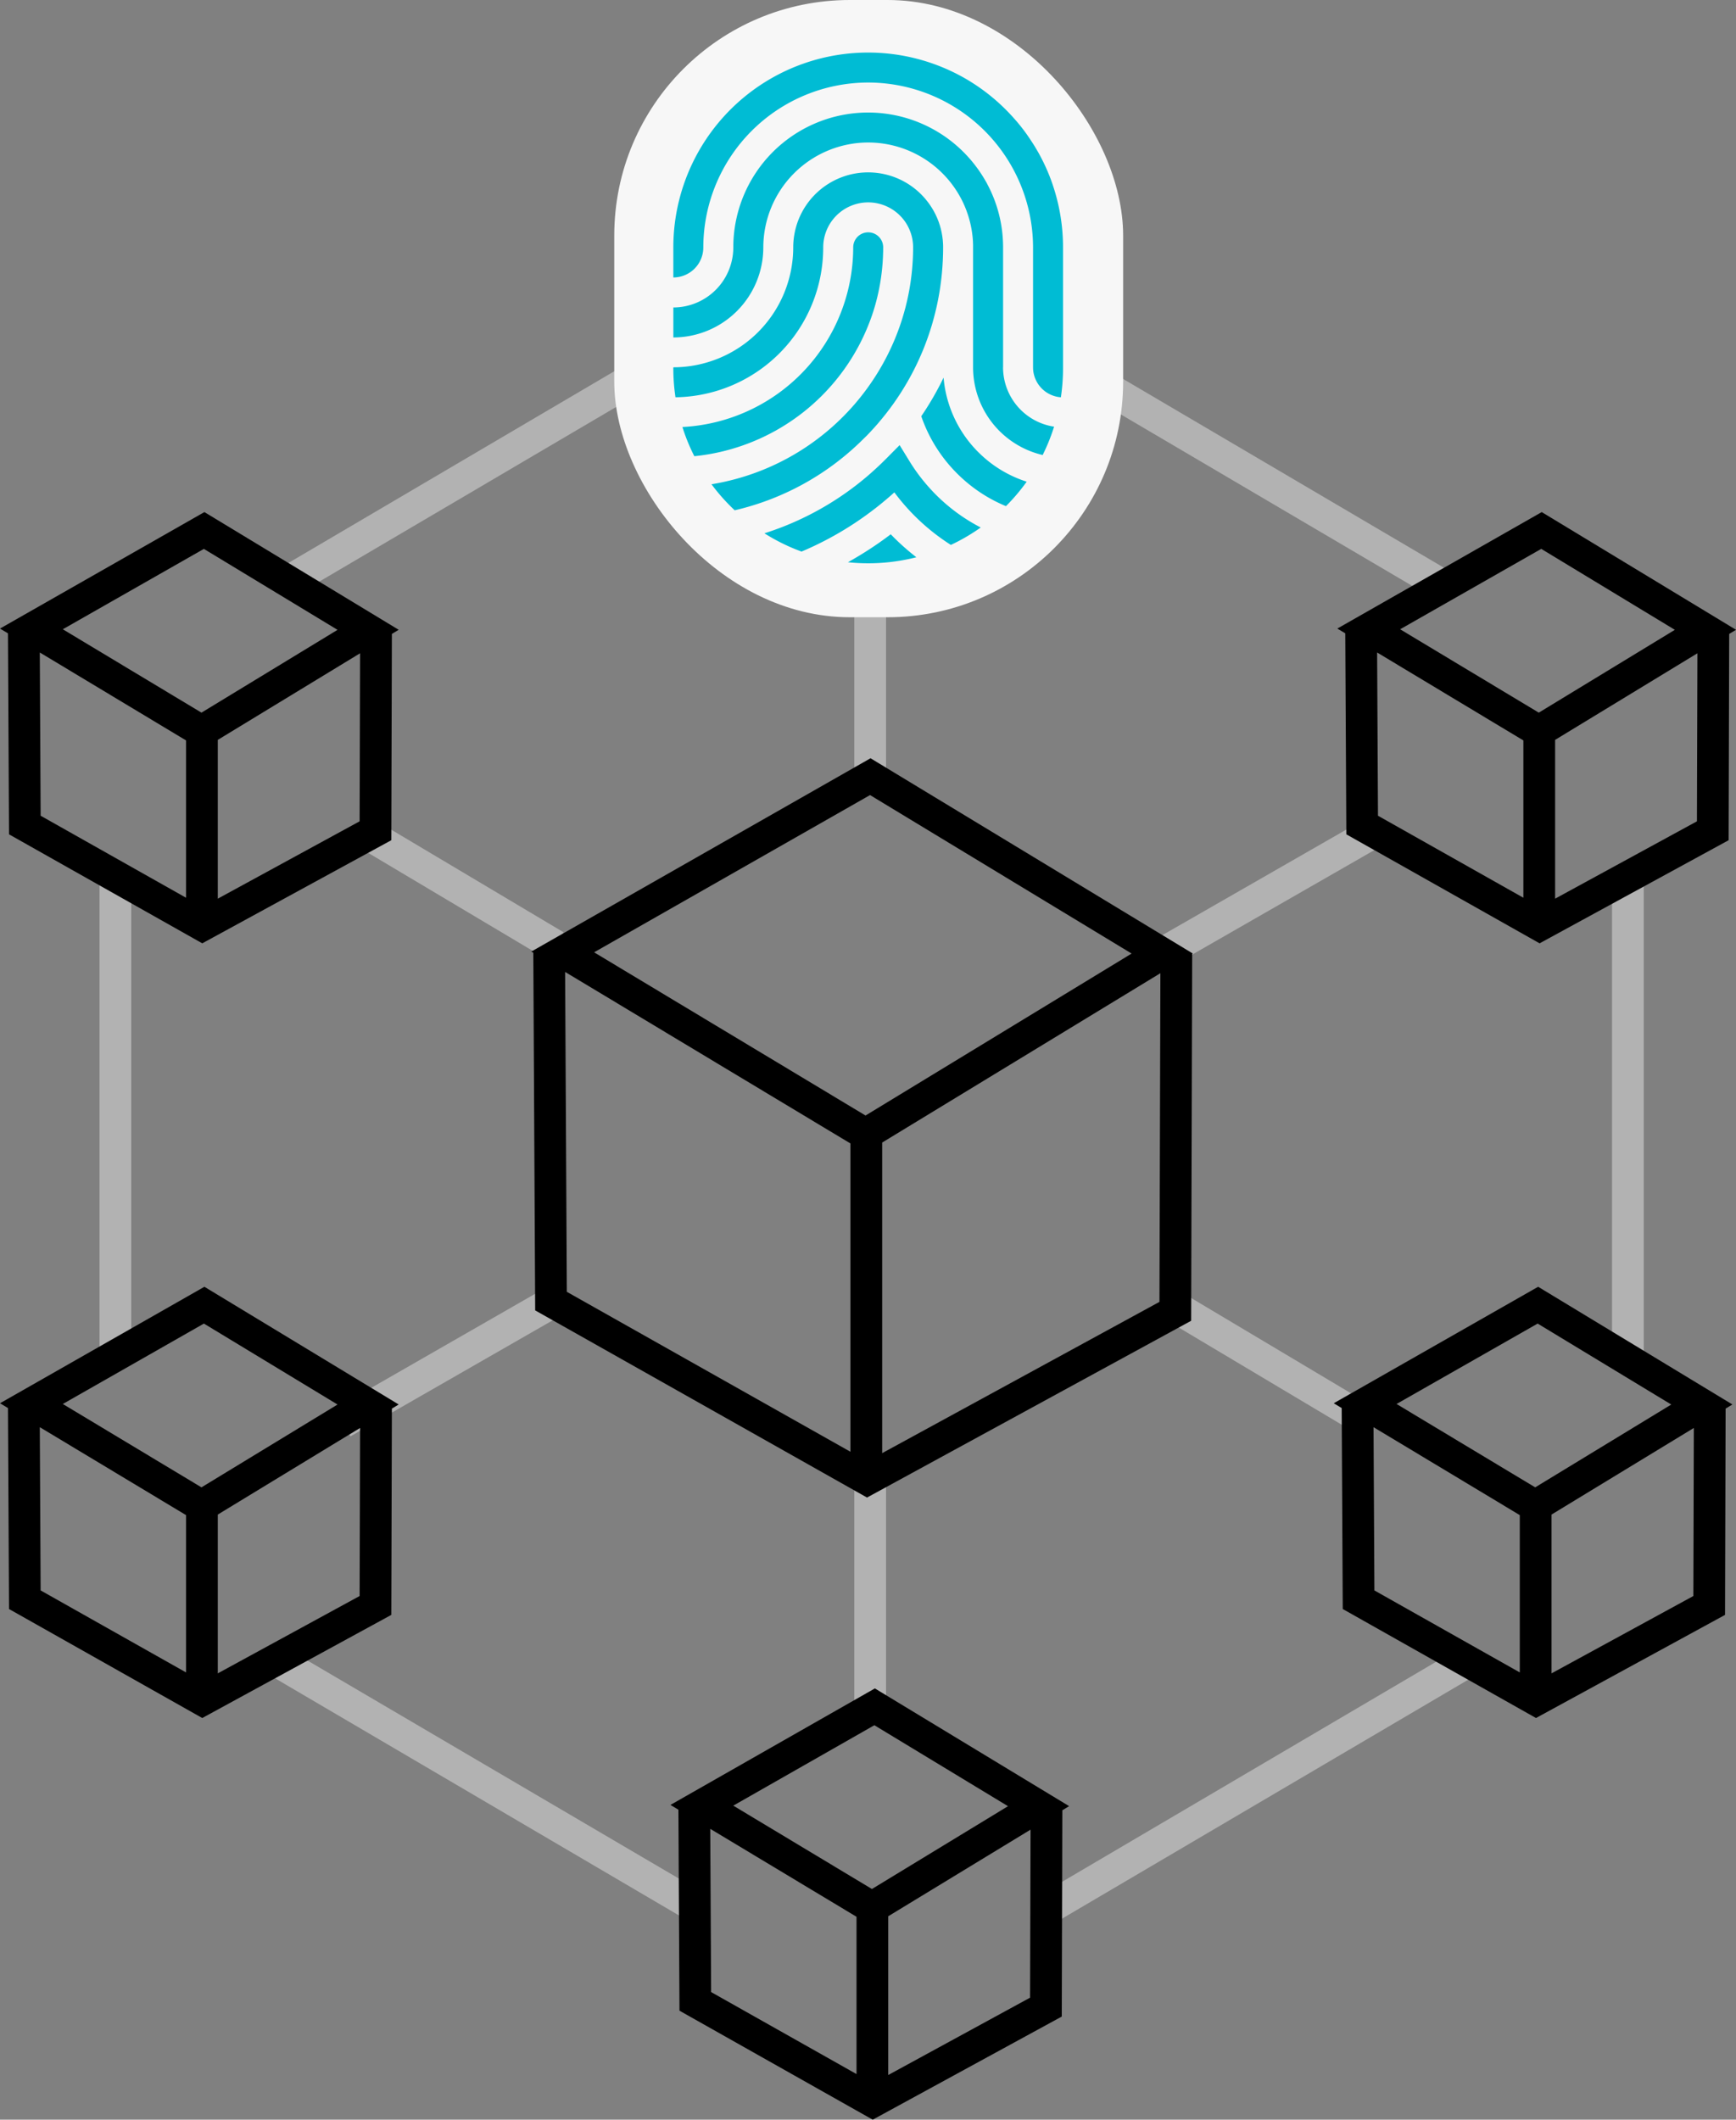 <svg xmlns="http://www.w3.org/2000/svg" width="233.489" height="285.002" viewBox="0 0 233.489 285.002"><rect x="0" y="0" width="233.489" height="285.002" fill="#808080" stroke="none"/><defs><style>.a{fill:#b2b2b2;}.b{fill:none;stroke:#000;stroke-miterlimit:10;stroke-width:5.343px;}.c{fill:#f7f7f7;}.d{fill:#00bcd4;}</style></defs><g transform="translate(-508.12 -1330.492)"><g transform="translate(508.12 1347.747)"><g transform="translate(13.386 26.712)"><rect class="a" width="4.268" height="32.737" transform="translate(101.516 154.6)"/><rect class="a" width="4.268" height="32.737" transform="translate(101.516 27.723)"/><rect class="a" width="31.948" height="4.269" transform="translate(141.865 82.388) rotate(-29.838)"/><rect class="a" width="31.948" height="4.269" transform="translate(31.62 145.459) rotate(-29.838)"/><rect class="a" width="4.268" height="61.175" transform="matrix(0.507, -0.862, 0.862, 0.507, 126.442, 5.332)"/><rect class="a" width="64.656" height="4.267" transform="translate(126.332 210.892) rotate(-30.46)"/><rect class="a" width="64.656" height="4.267" transform="translate(23.616 32.776) rotate(-30.46)"/><rect class="a" width="4.268" height="65.665" transform="translate(22.294 180.917) rotate(-59.592)"/><rect class="a" width="4.268" height="63.427" transform="translate(203.427 74.402)"/><rect class="a" width="4.268" height="63.427" transform="translate(0 74.402)"/><rect class="a" width="4.268" height="29.57" transform="translate(34.825 69.928) rotate(-59.237)"/><rect class="a" width="4.268" height="28.291" transform="matrix(0.512, -0.859, 0.859, 0.512, 143.191, 133.358)"/></g><g transform="translate(0 0)"><path d="M811.479,293.009,765.853,319l.269.162.252,48.082,44.632,25.165L854.6,368.641l.138-49.333.079-.049Zm-.066,4.949,35.181,21.309-35.788,21.776L774.3,319.1ZM770.4,321.738,808.776,344.8v41.453L770.63,364.747ZM850.338,366.1l-37.295,20.338V344.678l37.419-22.769Z" transform="translate(-694.393 -208.312)"/><path d="M790.5,230.289l25.992,14.655,25.425-13.864.077-27.736.915-.556-26.129-15.826-27.493,15.662,1.071.643Zm4.139-24.449,19.672,11.824v21.15l-19.555-11.026Zm43.016,22.7-19.076,10.4V217.591l19.14-11.646Zm-20.943-36.632L834.681,202.8l-18.3,11.135-18.648-11.208Z" transform="translate(-699.11 -186.962)"/><path d="M816.778,449.6l-27.493,15.663,1.071.644.142,27.022,25.992,14.655,25.425-13.864.077-27.736.913-.556Zm-.067,4.949,17.973,10.886-18.3,11.135-18.648-11.209Zm-22.074,13.93,19.672,11.823v21.15l-19.555-11.026Zm43.016,22.7-19.076,10.4V480.233l19.14-11.645Z" transform="translate(-699.11 -239.839)"/><path d="M902.8,294.893l25.992,14.656,25.425-13.864.077-27.737.915-.556-26.129-15.826-27.492,15.662,1.069.643Zm4.14-24.449,19.671,11.824v21.151l-19.555-11.026Zm43.016,22.7-19.076,10.4V282.194l19.14-11.645Zm-20.941-36.632,17.97,10.885-18.3,11.135-18.648-11.209Z" transform="translate(-721.72 -199.969)"/><path d="M676.379,267.228l1.071.643.142,27.022,25.991,14.656,25.425-13.864.078-27.737.914-.556-26.129-15.826Zm5.352,3.216L701.4,282.267v21.152l-19.555-11.026Zm43.016,22.7-19.076,10.4V282.194l19.14-11.645Zm-21.271-14.612-18.649-11.209L703.8,256.515,721.776,267.4Z" transform="translate(-676.379 -199.969)"/><path d="M703.872,381.982l-27.493,15.662,1.071.644.142,27.021,25.991,14.656L729.008,426.1l.078-27.736.914-.556Zm-.067,4.949,17.971,10.885-18.3,11.135-18.649-11.209Zm-22.074,13.93L701.4,412.683v21.152l-19.555-11.026Zm43.016,22.7-19.076,10.4V412.61l19.14-11.645Z" transform="translate(-676.379 -226.225)"/><path d="M928.477,381.982l-27.492,15.662,1.069.643.142,27.022,25.992,14.656L953.613,426.1l.078-27.736.914-.556Zm-.066,4.949,17.97,10.885-18.3,11.135-18.648-11.209Zm-22.074,13.93,19.671,11.824v21.151l-19.555-11.026Zm43.016,22.7-19.076,10.4V412.61l19.14-11.645Z" transform="translate(-721.599 -226.225)"/></g><g transform="translate(50.498 95.515)"><path class="b" d="M739.607,306.554" transform="translate(-739.607 -306.554)"/></g></g><g transform="translate(590.737 1330.492)"><rect class="c" width="68.443" height="82.991" rx="31.681" transform="translate(0 0)"/><g transform="translate(7.945 7.059)"><path class="d" d="M701.255,297.874h0l0,0c.172-.179.341-.361.508-.543l.1-.107c.154-.169.306-.341.458-.514.044-.05.089-.1.132-.149.143-.165.283-.33.422-.5.049-.059.1-.118.15-.178.133-.161.263-.323.393-.486.053-.067.108-.133.161-.2.124-.157.245-.317.367-.477l.169-.222c.117-.156.231-.313.345-.47l.173-.239c.109-.155.217-.311.325-.467.058-.085.117-.169.174-.254.1-.153.206-.308.307-.463.058-.089.117-.178.174-.268.1-.153.194-.307.29-.461.057-.093.116-.187.172-.281.093-.153.184-.305.274-.459l.171-.293q.131-.228.257-.457.085-.152.168-.305c.082-.151.163-.3.243-.456.055-.1.11-.21.164-.315q.116-.226.228-.455c.054-.108.107-.216.159-.326.073-.15.144-.3.215-.454q.078-.168.153-.336.1-.225.2-.452c.05-.116.1-.231.149-.347q.1-.225.188-.451.072-.177.142-.356c.059-.149.117-.3.174-.449.046-.122.091-.244.136-.367.054-.149.109-.3.161-.448.044-.125.086-.25.129-.376.05-.148.1-.3.149-.445q.062-.193.122-.387.069-.22.136-.442c.039-.132.077-.264.115-.4s.083-.293.123-.44.072-.27.107-.406.075-.292.111-.438.066-.276.1-.415.068-.289.1-.434.061-.283.09-.424.06-.288.088-.432.054-.289.081-.434.053-.284.077-.427.048-.3.072-.446.045-.281.065-.422.042-.306.062-.459c.018-.138.038-.276.054-.413.019-.159.036-.318.053-.477.014-.133.03-.268.043-.4.016-.165.029-.331.042-.5.011-.129.023-.257.032-.387.013-.176.022-.351.033-.528.006-.12.015-.239.021-.359.01-.2.015-.394.022-.591,0-.1.009-.2.011-.3q.011-.447.01-.9h0c0-.016,0-.031,0-.047,0-.157,0-.315-.012-.47,0-.046-.007-.09-.01-.136-.008-.125-.016-.251-.029-.375-.006-.055-.014-.11-.021-.166-.014-.113-.026-.225-.043-.337-.01-.066-.024-.132-.035-.2-.018-.1-.034-.2-.053-.3-.015-.073-.034-.146-.051-.219-.02-.089-.039-.18-.061-.268s-.046-.16-.068-.24-.043-.159-.068-.237-.058-.173-.087-.259c-.024-.069-.046-.14-.071-.209-.034-.092-.071-.182-.108-.272-.025-.062-.047-.124-.073-.185-.042-.1-.088-.2-.133-.294-.023-.05-.044-.1-.068-.151-.05-.1-.1-.206-.158-.308-.022-.042-.042-.085-.064-.126-.059-.108-.121-.213-.184-.319-.02-.034-.038-.069-.059-.1-.069-.115-.143-.227-.216-.339-.015-.023-.03-.047-.045-.069-.079-.117-.162-.233-.247-.347-.011-.015-.022-.032-.034-.047q-.133-.178-.275-.35l-.023-.03q-.15-.181-.307-.355l-.01-.011a10.076,10.076,0,0,0-17.547,6.765,16.145,16.145,0,0,1-16.128,16.128v.135a26.2,26.2,0,0,0,.29,3.894,20.145,20.145,0,0,0,19.87-20.156,6.055,6.055,0,0,1,6.048-6.048h.029a6.055,6.055,0,0,1,5.292,3.175l0,.008c.045.083.088.167.129.252l.009.019c.038.081.077.164.112.248l.014.036q.049.117.093.237c.006.016.01.033.016.049.028.077.054.153.079.232l.017.061c.022.074.045.149.064.225.006.023.01.046.016.069.018.073.036.148.052.222.006.028.01.056.014.084.014.071.027.141.038.213.006.038.01.076.014.114.009.062.018.125.024.188,0,.045.007.09.01.136s.01.113.013.17c0,.083.006.167.006.251,0,.02,0,.039,0,.059,0,.236,0,.471-.008.705,0,.077,0,.153-.007.229,0,.158-.009.316-.016.474,0,.09-.009.18-.014.27-.007.144-.015.287-.025.431-.006.094-.013.188-.02.282-.01.14-.022.28-.034.419-.008.093-.016.187-.025.28-.014.143-.029.285-.044.427-.01.089-.019.177-.03.266q-.028.234-.059.466c-.01.073-.018.146-.028.219-.032.224-.065.449-.1.672-.008.05-.018.1-.026.15-.03.174-.059.349-.091.523-.016.087-.033.173-.05.26q-.038.2-.08.408c-.02.1-.041.192-.061.287q-.041.189-.083.379c-.022.1-.046.2-.069.295-.029.122-.059.244-.089.366-.025.1-.049.2-.075.3-.031.122-.065.244-.1.365-.026.1-.052.192-.079.289-.037.129-.075.257-.113.386-.026.087-.05.174-.077.261q-.093.307-.193.611c-.03.094-.063.187-.094.28-.04.117-.079.235-.12.351s-.074.208-.112.311-.076.209-.115.313-.081.213-.122.32l-.117.3c-.043.107-.086.215-.13.322s-.08.192-.121.288-.091.217-.138.325c-.041.093-.081.185-.123.276-.049.11-.1.22-.148.33l-.116.247c-.125.266-.253.53-.386.792l-.05.1q-.091.177-.184.354c-.039.076-.079.152-.119.227-.061.115-.124.228-.186.343l-.128.23c-.063.113-.128.226-.192.339-.044.075-.087.15-.132.225-.065.113-.133.225-.2.337-.043.073-.087.144-.132.216-.07.114-.14.228-.212.341l-.123.193c-.077.119-.153.239-.232.357-.02.031-.042.061-.062.093q-.294.44-.6.87a32.3,32.3,0,0,1-21.124,13.152,26.362,26.362,0,0,0,3.118,3.5,36.033,36.033,0,0,0,17.4-9.682Q700.973,298.17,701.255,297.874Z" transform="translate(-675.018 -246.587)"/><path class="d" d="M710.522,323.977c-.115-.116-.23-.232-.343-.35q-.361.274-.726.542l-.088.062q-.329.241-.664.475l-.028.02q-.74.518-1.5,1.008h0q-1.349.872-2.752,1.654a26.455,26.455,0,0,0,2.724.141,26.186,26.186,0,0,0,5.7-.626q.392-.087.78-.186A32.755,32.755,0,0,1,710.542,324Z" transform="translate(-680.938 -258.851)"/><path class="d" d="M702.019,284.04l.006-.014q.1-.3.2-.606l.01-.034c.062-.2.123-.395.181-.593l.015-.054q.084-.289.161-.58l.02-.075q.074-.28.142-.563l.024-.1q.065-.272.124-.545c.01-.042.018-.085.027-.127.037-.173.073-.347.106-.522.01-.052.019-.1.029-.157.031-.166.062-.333.089-.5.01-.062.02-.124.03-.185.026-.158.051-.317.074-.476.01-.073.019-.145.029-.218.021-.149.041-.3.059-.449.01-.085.018-.17.028-.256.015-.139.031-.278.045-.417.009-.1.017-.2.025-.3.011-.127.022-.254.032-.382s.014-.232.021-.348.014-.223.02-.335c.007-.143.011-.286.016-.429,0-.086.007-.173.009-.26q.008-.345.009-.692c0-.069,0-.137-.01-.205,0-.026-.008-.05-.011-.074-.006-.042-.011-.084-.019-.125s-.017-.065-.025-.1-.015-.064-.025-.1-.026-.075-.041-.113-.016-.048-.026-.072c-.018-.042-.038-.081-.058-.122-.009-.018-.016-.035-.025-.053-.024-.045-.051-.087-.078-.129-.007-.012-.014-.024-.021-.035a1.607,1.607,0,0,0-.1-.133l-.014-.021c-.038-.046-.079-.092-.121-.135l-.006-.006a2.016,2.016,0,0,0-3.451,1.415,24.222,24.222,0,0,1-22.974,24.161,25.934,25.934,0,0,0,1.605,3.924,28.253,28.253,0,0,0,23.871-18.873Z" transform="translate(-675.325 -248.62)"/><path class="d" d="M726.056,260.338c-.06-.177-.123-.353-.186-.528-.01-.026-.018-.052-.027-.077-.062-.168-.126-.335-.191-.5-.013-.032-.024-.065-.037-.1-.062-.154-.125-.307-.189-.46-.018-.044-.035-.088-.053-.131-.063-.149-.129-.3-.195-.444-.021-.046-.04-.093-.062-.14-.062-.14-.129-.277-.193-.415l-.076-.161c-.065-.135-.133-.268-.2-.4-.028-.055-.055-.112-.083-.167-.068-.132-.137-.262-.207-.392-.03-.056-.059-.113-.089-.169-.07-.129-.142-.256-.214-.383l-.1-.17c-.076-.132-.154-.262-.232-.392-.03-.05-.059-.1-.089-.152-.078-.129-.159-.256-.24-.383-.032-.05-.063-.1-.1-.153-.081-.125-.163-.248-.245-.372l-.1-.155c-.084-.125-.17-.247-.256-.37l-.1-.149c-.089-.125-.179-.248-.27-.371-.034-.046-.067-.093-.1-.138-.093-.125-.187-.247-.282-.368l-.1-.132c-.1-.124-.2-.247-.3-.368-.033-.041-.065-.082-.1-.122-.1-.126-.21-.251-.317-.375-.03-.034-.058-.07-.089-.1-.108-.125-.218-.248-.328-.371l-.089-.1c-.114-.125-.23-.249-.346-.372-.028-.029-.055-.059-.082-.089-.117-.123-.237-.244-.357-.365l-.082-.085c-.124-.124-.249-.245-.375-.367l-.075-.073q-.194-.185-.392-.365c-.022-.022-.045-.043-.068-.064q-.2-.185-.411-.366l-.058-.052c-.141-.122-.285-.243-.429-.363l-.051-.043q-.223-.184-.45-.363l-.04-.033q-.231-.181-.466-.357l-.034-.026q-.24-.18-.484-.354l-.024-.018q-.248-.176-.5-.347l-.018-.014q-.256-.173-.516-.339l-.011-.007c-.175-.113-.352-.224-.53-.332l0,0a26.2,26.2,0,0,0-39.8,22.4v4.033a4.037,4.037,0,0,0,4.032-4.033,22.2,22.2,0,0,1,22.176-22.176h.029A22.2,22.2,0,0,1,723.4,268.73v16.128a4.037,4.037,0,0,0,3.743,4.021h0a26.311,26.311,0,0,0,.288-3.886V268.73a26.111,26.111,0,0,0-1.361-8.34Z" transform="translate(-675.018 -242.522)"/><path class="d" d="M719.37,286.89V270.762a18.071,18.071,0,0,0-.817-5.389l-.01-.031c-.042-.131-.084-.263-.128-.393l-.014-.037q-.065-.192-.134-.382l-.027-.07c-.042-.115-.085-.229-.131-.343-.014-.035-.029-.07-.043-.105-.041-.1-.082-.2-.124-.3l-.058-.133c-.039-.09-.078-.181-.119-.271-.022-.05-.046-.1-.07-.15-.038-.083-.077-.166-.117-.248-.028-.059-.058-.117-.087-.177s-.072-.145-.109-.217-.068-.129-.1-.194-.068-.129-.1-.193-.077-.14-.117-.209l-.1-.173c-.042-.074-.086-.147-.13-.22-.031-.052-.061-.1-.093-.157-.048-.079-.1-.158-.148-.236l-.083-.134q-.083-.127-.168-.254l-.073-.11c-.061-.091-.125-.182-.188-.272-.02-.028-.039-.057-.06-.085q-.1-.138-.2-.273l-.058-.08c-.069-.093-.141-.184-.212-.276l-.053-.069c-.077-.1-.156-.194-.234-.291l-.039-.048q-.123-.15-.251-.3l-.03-.035c-.089-.1-.179-.2-.269-.3l-.02-.022q-.143-.158-.289-.312l-.006-.006q-.15-.157-.3-.31v0a18.135,18.135,0,0,0-30.977,12.814,8.073,8.073,0,0,1-8.064,8.064v4.032a12.11,12.11,0,0,0,12.1-12.1,14.128,14.128,0,0,1,14.112-14.112h.029a14.134,14.134,0,0,1,12.974,8.63l0,.006c.043.1.085.207.127.311l.007.019c.039.1.078.2.115.3l0,.014c.038.1.075.208.11.311l.009.027q.05.151.1.3l.01.037c.03.1.06.2.089.3l.013.046c.026.1.053.192.078.289,0,.018.008.035.013.053.024.1.048.19.07.287.006.023.01.047.016.071.02.089.04.18.059.271,0,.025.009.05.014.073.018.091.036.181.053.272,0,.023.007.046.011.069.016.093.032.185.046.278l.012.084c.013.089.026.178.038.268,0,.026.006.052.009.078.011.092.022.183.031.276,0,.034.006.069.01.1.008.084.016.168.022.252,0,.041.006.083.008.124.006.078.011.157.015.235l0,.044c0,.105.01.211.012.317,0,.04,0,.079,0,.119,0,.081,0,.163,0,.244V286.89h0a12.117,12.117,0,0,0,9.36,11.784,26,26,0,0,0,1.537-3.81h0a8.079,8.079,0,0,1-6.865-7.975Z" transform="translate(-675.018 -244.555)"/><path class="d" d="M730.944,311.245a16.133,16.133,0,0,1-6.063-3.545c-.092-.085-.181-.173-.27-.26-.05-.049-.1-.1-.152-.145a16.088,16.088,0,0,1-4.689-10.039h0a40.035,40.035,0,0,1-3,5.19,20.072,20.072,0,0,0,4.813,7.69h0a20.114,20.114,0,0,0,6.577,4.4,26.374,26.374,0,0,0,2.786-3.285Z" transform="translate(-683.423 -253.541)"/><path class="d" d="M712.552,314.366a24.317,24.317,0,0,1-2.668-3.56l-1.343-2.186-1.918,1.933c-.171.171-.343.339-.515.506l-.129.124c-.135.129-.27.257-.407.383l-.133.125q-.231.213-.465.423l-.063.057q-.282.252-.567.5h0a39.981,39.981,0,0,1-13.986,7.805,26.115,26.115,0,0,0,4.992,2.456,44.031,44.031,0,0,0,9.836-5.75l.131-.1q.349-.272.694-.552l.192-.156q.32-.264.636-.533l.2-.169q.4-.345.795-.7l0,0a28.576,28.576,0,0,0,7.6,7.065,26.114,26.114,0,0,0,4.016-2.343,24.239,24.239,0,0,1-6.032-4.412C713.117,314.979,712.831,314.675,712.552,314.366Z" transform="translate(-678.106 -255.829)"/></g></g></g></svg>